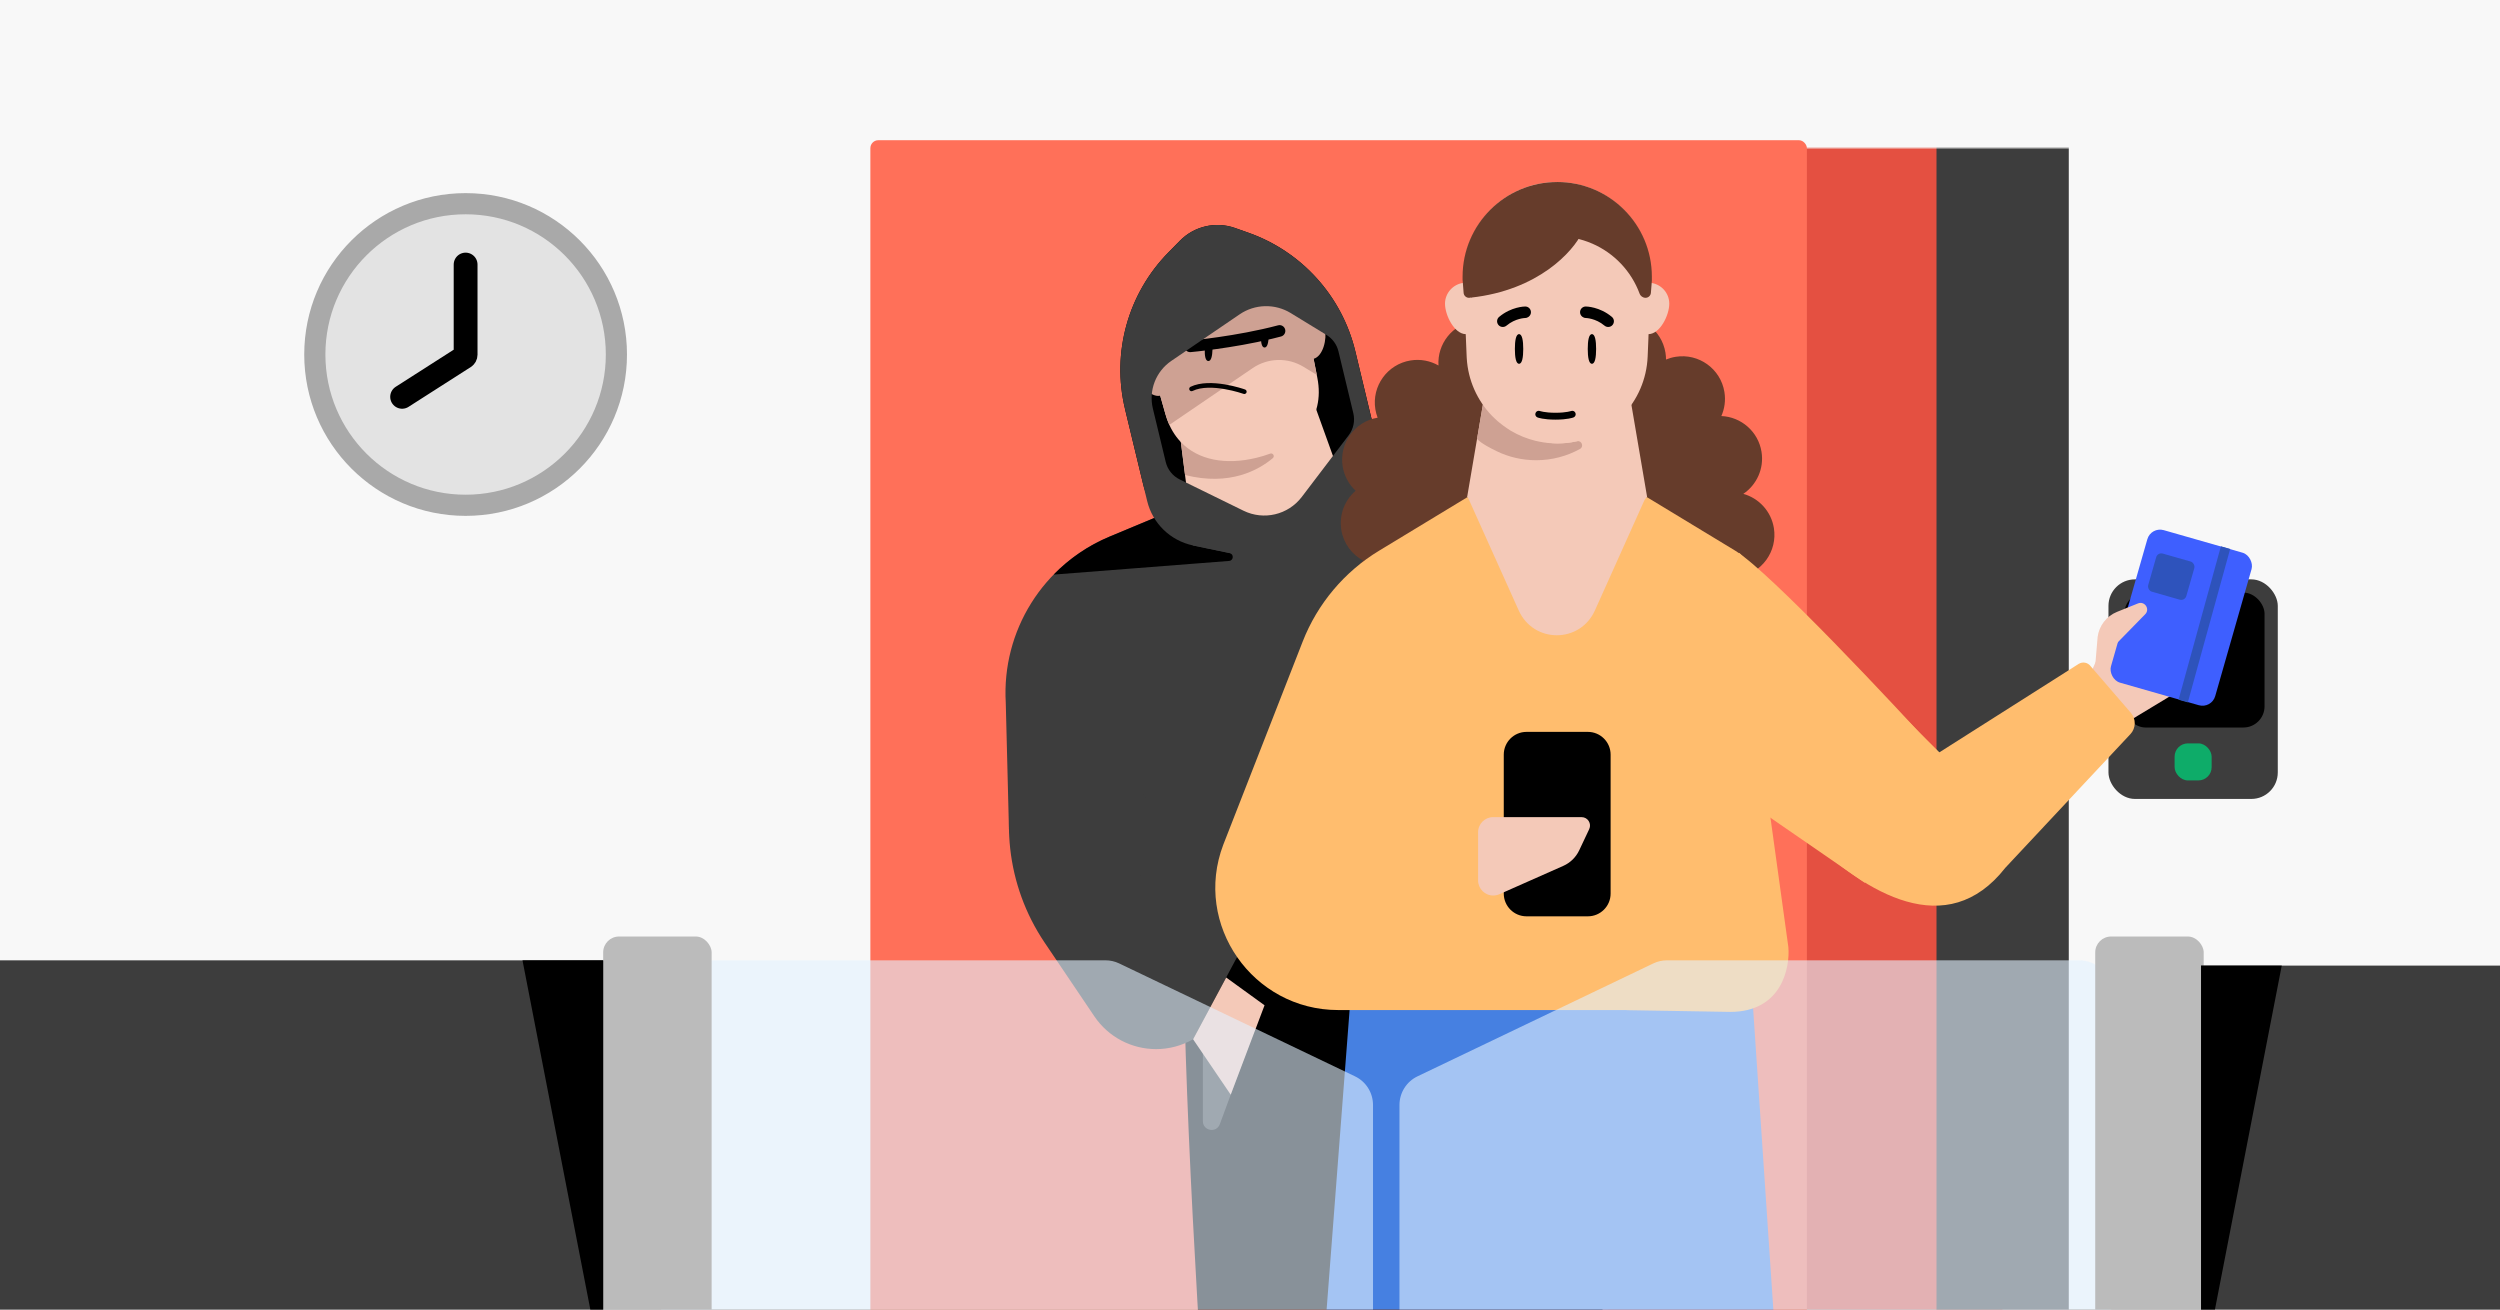 <svg fill="none" height="495" viewBox="0 0 945 495" width="945" xmlns="http://www.w3.org/2000/svg" xmlns:xlink="http://www.w3.org/1999/xlink"><rect x="0" y="0" width="945" height="495" fill="#333333" stroke="none"/><clipPath id="clip0_2838_1206"><path d="M0 0H945V495H0Z"/></clipPath><mask id="path-1-inside-1_2838_1206" fill="#ffffff"><rect fill="#ffffff" height="537" rx="23" width="453" x="304" y="28"/></mask><g clip-path="url(#clip0_2838_1206)"><path d="M0 0H945V495H0Z" fill="#f8f8f8"/><rect fill="#e45041" height="537" mask="url(#path-1-inside-1_2838_1206)" rx="23" stroke="#3d3d3d" stroke-width="50" width="453" x="304" y="28"/><rect fill="#ff7059" height="465" rx="3" width="354" x="329" y="53"/><path d="M611.317 346.334C611.317 472.002 588.546 730.148 584.867 768.967 584.59 771.938 582.164 774.191 579.263 774.191H479.292C476.391 774.191 473.978 771.938 473.688 768.967 470.009 730.148 447.238 472.002 447.238 346.334L528.698 345.995V345.778L529.251 345.873H529.278L529.832 345.778V345.995L611.291 346.334H611.317Z" fill="#000000"/><path clip-rule="evenodd" d="M457.96 246.693 491 297.5 649.958 348.524C642.452 352.697 633.753 355.113 624.331 355.113H471.182L450.982 392.837C446.579 395.355 441.766 396.568 437.006 396.568 427.921 396.568 419.034 392.164 413.628 384.121L394.852 356.273C380.374 334.768 377.368 307.527 386.808 283.358L457.96 246.693Z" fill="#3d3d3d" fill-rule="evenodd"/><path d="M476.64 382.79 461.094 424.943C459.816 428.411 454.686 427.488 454.686 423.796V392.309" fill="#3d3d3d"/><path d="M478 380 465.209 413.789 450.983 392.837 463.5 369.5 478 380Z" fill="#f4c9b8"/><path d="M425.239 154.58 432.066 182.898C436.018 199.321 452.533 209.432 468.956 205.479L496.736 198.793C513.16 194.84 523.271 178.326 519.318 161.902L512.318 132.811C507.303 111.975 492.078 95.08 471.855 87.953L466.82 86.173C459.551 83.612 451.456 85.474 446.035 90.971L441.719 95.359C426.363 110.936 420.131 133.324 425.253 154.589L425.246 154.584 425.239 154.58Z" fill="#000000"/><path d="M451.924 210.923 512.503 196.346 489.821 133.387 443.49 144.533 451.928 210.916 451.924 210.923Z" fill="#f4c9b8"/><path d="M474.876 173.066C490.886 169.211 501.039 158.323 497.948 142.769L493.046 118.112C489.669 101.091 472.803 90.3 455.933 94.357 439.062 98.414 428.957 115.694 433.69 132.392L440.547 156.582C444.872 171.837 458.859 176.917 474.876 173.066Z" fill="#f4c9b8"/><path d="M433.378 131.179C433.481 131.586 433.583 131.992 433.703 132.401L434.109 133.833 440.554 156.586C440.96 158.018 441.446 159.359 442.013 160.609L473.482 139.162C479.268 135.214 486.821 135.033 492.799 138.693L497.748 141.718 493.06 118.121C492.958 117.627 492.851 117.141 492.738 116.649 488.702 100.478 472.325 90.422 455.951 94.359 439.576 98.297 429.465 114.869 433.389 131.177L433.383 131.172 433.378 131.179Z" fill="#cea193"/><path d="M487.491 127.59C486.61 123.928 488.87 120.229 492.537 119.341 496.21 118.457 499.902 120.713 500.786 124.386 501.67 128.06 500.135 134.766 496.461 135.649 492.788 136.533 488.373 131.253 487.496 127.584L487.491 127.59Z" fill="#cea193"/><path d="M429.671 141.497C428.789 137.834 431.049 134.136 434.723 133.252 438.396 132.368 442.084 134.63 442.972 138.297 443.856 141.971 442.321 148.676 438.647 149.56 434.973 150.444 430.559 145.164 429.671 141.497Z" fill="#cea193"/><path d="M470.563 148.911C470.839 148.846 471.081 148.643 471.181 148.353 471.34 147.901 471.11 147.398 470.651 147.234 470.112 147.044 457.465 142.598 450.011 146.214 449.579 146.425 449.393 146.945 449.606 147.388 449.817 147.82 450.338 148.007 450.774 147.789 457.562 144.487 469.937 148.837 470.061 148.882 470.234 148.941 470.399 148.955 470.563 148.911Z" fill="#000000"/><path d="M455.398 132.028C455.33 134.463 455.643 136.449 456.744 136.476 457.838 136.499 458.251 134.539 458.323 132.097 458.39 129.662 455.458 129.588 455.402 132.021L455.398 132.028Z" fill="#000000"/><path d="M476.646 126.915C476.579 129.35 476.891 131.336 477.992 131.363 479.093 131.391 479.5 129.426 479.572 126.984 479.639 124.549 476.707 124.476 476.651 126.908L476.646 126.915Z" fill="#000000"/><path d="M480.874 128.045C482.003 127.773 483.119 127.492 484.237 127.193 485.399 126.886 486.093 125.684 485.786 124.521 485.478 123.359 484.274 122.654 483.114 122.972 467.364 127.157 449.87 128.729 449.695 128.746 448.493 128.854 447.609 129.908 447.712 131.116 447.82 132.318 448.881 133.207 450.083 133.099 450.247 133.084 465.735 131.695 480.874 128.045Z" fill="#000000"/><path d="M474.876 173.066C476.705 172.629 478.457 172.091 480.118 171.473 481.177 171.076 481.987 172.452 481.12 173.181 475.804 177.648 464.846 183.845 447.938 179.548L446.359 167.107C452.944 173.994 463.393 175.831 474.876 173.066Z" fill="#cea193"/><path d="M428.884 295.535 600.932 295.535C618.324 291.347 627.687 272.447 620.498 256.073L602.488 217.954C591.541 193.074 564.893 172.278 537.788 174.353L507.895 176.654C507.895 176.654 500.169 194.957 481.234 199.515 462.292 204.069 447.085 191.287 447.085 191.287L419.417 202.836C394.34 213.303 378.612 238.472 380.178 265.602L381.384 313.5C383.176 331.885 436.922 325.544 458.384 340L428.884 295.535Z" fill="#3d3d3d"/><path d="M450.985 206.199 464.79 209.071C466.484 209.421 466.326 211.891 464.601 212.031L398.311 217.193C404.198 211.161 411.32 206.232 419.43 202.845L441.782 193.515 450.987 206.21 450.985 206.199Z" fill="#000000"/><path d="M441.712 95.355 446.028 90.967C451.445 85.476 459.534 83.61 466.814 86.169L471.855 87.953C492.084 95.085 507.301 111.964 512.318 132.81L520.823 168.378C522.871 176.87 519.83 185.783 513.022 191.263L493.857 206.677C488.594 210.91 481.715 212.568 475.109 211.187L450.987 206.181C442.43 204.402 435.661 197.846 433.618 189.347L425.248 154.566C420.133 133.307 426.352 110.909 441.714 95.337L441.721 95.341 441.712 95.355ZM492.047 187.875 509.802 164.525C511.605 162.149 512.252 159.082 511.554 156.18L505.931 132.793C505.315 130.226 503.697 128.016 501.455 126.632L487.909 118.347C481.937 114.691 474.373 114.875 468.591 118.816L442.746 136.427C436.919 140.406 434.137 147.574 435.787 154.437L440.649 174.639C441.344 177.519 443.288 179.948 445.95 181.239L470.05 193.053C477.682 196.795 486.9 194.628 492.052 187.868L492.047 187.875Z" fill="#3d3d3d"/><path clip-rule="evenodd" d="M665.85 170.766C666.886 177.156 664.007 183.276 658.976 186.679 664.824 188.318 669.49 193.215 670.527 199.605 671.949 208.377 665.991 216.642 657.218 218.064 656.421 218.193 655.629 218.262 654.845 218.273 654.818 218.358 654.791 218.444 654.764 218.529 658.177 220.935 660.657 224.659 661.378 229.106 662.801 237.879 656.842 246.143 648.07 247.566 645.323 248.011 642.627 247.733 640.174 246.872 640.934 248.344 641.478 249.959 641.757 251.683 643.18 260.455 637.222 268.72 628.449 270.142 622.289 271.141 616.38 268.501 612.914 263.802 608.073 265.743 602.946 267.184 597.583 268.054 588.892 269.463 580.311 269.253 572.151 267.645 569.744 271.049 566.026 273.521 561.586 274.241 552.813 275.664 544.549 269.705 543.126 260.933 543.015 260.246 542.949 259.562 542.926 258.885 542.883 258.892 542.84 258.899 542.798 258.906 534.025 260.328 525.76 254.37 524.338 245.598 523.959 243.26 524.104 240.958 524.687 238.813 517.909 237.838 512.253 232.573 511.099 225.457 510.269 220.339 511.952 215.393 515.241 211.878 511.01 209.583 507.85 205.422 507.02 200.303 506.089 194.562 508.32 189.039 512.431 185.508 509.914 183.159 508.128 179.988 507.535 176.327 506.118 167.59 512.023 159.356 520.738 157.885 520.354 156.877 520.066 155.816 519.886 154.71 518.464 145.938 524.422 137.673 533.195 136.251 536.974 135.638 540.66 136.395 543.744 138.157 543.241 130.002 548.996 122.636 557.232 121.301 562.389 120.464 567.37 122.179 570.89 125.516 572.816 120.212 577.48 116.08 583.447 115.112 591.277 113.843 598.704 118.454 601.219 125.699 603.619 122.771 607.055 120.673 611.085 120.02 619.858 118.597 628.122 124.556 629.545 133.328 629.685 134.194 629.754 135.055 629.755 135.905 630.893 135.432 632.103 135.082 633.373 134.877 642.145 133.454 650.41 139.412 651.832 148.185 652.35 151.38 651.889 154.508 650.67 157.263 658.137 157.582 664.607 163.099 665.85 170.766Z" fill="#663c2b" fill-rule="evenodd"/><path d="M659.773 337.957C659.773 308.71 638.15 285 611.476 285H561.808C535.135 285 513.512 308.71 513.512 337.957L494 592.248C494 621.495 536.493 586.828 563.166 586.828L623.799 609C650.472 609 675 593.903 675 564.656L659.773 337.957Z" fill="#4680e1"/><path d="M505.835 381.797H640.439L634.5 371.5C638.374 373.715 636.257 371.5 640.439 371.5 648.421 371.5 635.682 368.071 640.439 361V371.5C653.168 352.587 657.301 323.745 649 302.5L732 284C717.5 268 669.046 216.109 655.892 208.143L622.592 187.953H554.63L521.33 208.143C508.176 216.109 498.002 228.206 492.404 242.54L462.638 318.691C462.552 318.904 462.478 319.106 462.393 319.319 450.931 349.509 473.557 381.797 505.824 381.797H505.835Z" fill="#ffbd6e"/><path d="M554.599 187.823C573.116 207.224 604.086 207.234 622.604 187.823L611.376 121.957H565.805L554.588 187.823H554.599Z" fill="#f4c9b8"/><path d="M558.324 165.9C559.825 167.624 563.965 169.699 565.763 170.561 570.265 172.753 575.341 173.966 580.673 173.966 586.675 173.966 592.326 172.423 597.243 169.699 598.808 168.826 597.892 166.4 596.136 166.793 593.721 167.336 591.199 167.624 588.623 167.624 578.896 167.624 566.923 158.599 560.687 152.054L558.335 165.889 558.324 165.9Z" fill="#cea193"/><path d="M615.154 114.795C615.154 119.18 618.697 126.31 623.071 126.31H623.157C627.509 126.225 630.989 119.137 630.989 114.795 630.989 110.729 627.914 107.366 623.934 106.909 623.646 106.909 623.359 106.877 623.061 106.877 620.89 106.877 618.942 107.75 617.516 109.144 616.037 110.591 615.132 112.592 615.132 114.806" fill="#f4c9b8"/><path d="M546.212 114.795C546.212 119.148 549.724 126.225 554.045 126.31H554.13C557.695 126.31 560.718 121.553 561.707 117.434 561.942 116.476 562.058 115.604 562.058 114.795 562.058 110.442 558.515 106.877 554.141 106.877 553.853 106.877 553.587 106.909 553.3 106.909 553.3 106.909 553.3 106.941 553.268 106.909 549.32 107.366 546.212 110.74 546.212 114.795Z" fill="#f4c9b8"/><path d="M553.205 104.206C553.205 104.642 553.205 105.11 553.237 105.568V105.632L553.29 106.909 553.811 120.052 554.045 126.32 554.396 134.76C554.396 134.962 554.428 135.164 554.428 135.366 554.918 143.806 558.43 151.383 563.858 157.066 564.581 157.79 565.305 158.492 566.06 159.152 566.348 159.418 566.635 159.642 566.933 159.876 567.891 160.663 568.881 161.387 569.892 162.047 570.264 162.313 570.679 162.536 571.052 162.802 573.957 164.516 577.086 165.825 580.428 166.634 580.917 166.751 581.417 166.868 581.907 166.953 582.46 167.07 582.982 167.155 583.535 167.24 584.089 167.326 584.663 167.389 585.217 167.443 585.419 167.474 585.653 167.496 585.855 167.496 586.76 167.581 587.686 167.613 588.612 167.613 589.25 167.613 589.889 167.581 590.527 167.56 591.017 167.528 591.517 167.506 592.007 167.443 592.56 167.389 593.081 167.326 593.635 167.24H593.72C594.188 167.187 594.624 167.091 595.082 166.974 595.433 166.942 595.774 166.857 596.125 166.772 602.798 165.293 608.779 161.845 613.355 157.056 618.932 151.224 622.465 143.423 622.816 134.749L623.103 127.842V127.693L623.157 126.299 623.423 119.999 623.891 108.484 623.944 106.887 623.998 105.61C624.668 88.806 613.525 74.354 598.083 70.097 596.923 69.778 595.731 69.49 594.518 69.288 594.05 69.203 593.56 69.139 593.071 69.086 593.018 69.054 592.922 69.054 592.837 69.054 592.464 69.001 592.081 68.969 591.677 68.937 591.272 68.884 590.868 68.852 590.432 68.852 589.825 68.82 589.218 68.799 588.601 68.799 586.015 68.799 583.493 69.065 581.056 69.607 580.215 69.778 579.374 69.98 578.533 70.246 563.879 74.567 553.205 88.146 553.205 104.195" fill="#f4c9b8"/><path d="M588.624 68.799C608.387 68.799 624.403 84.815 624.403 104.578V105.951C624.403 105.951 624.403 106.057 624.403 106.111L624.041 110.698C623.956 111.751 623.073 112.571 622.019 112.571 621.019 112.571 620.125 111.943 619.774 111.006 616.624 102.492 610.121 95.649 601.799 92.052H601.778C593.381 88.423 583.877 88.423 575.48 92.052 567.158 95.649 560.666 102.492 557.516 110.996 557.165 111.943 556.271 112.571 555.271 112.571 554.206 112.571 553.323 111.751 553.248 110.698L552.887 106.036C552.887 106.036 552.887 105.994 552.887 105.972L552.855 106.036V104.589C552.855 84.826 568.871 68.809 588.634 68.809L588.624 68.799Z" fill="#663c2b"/><path d="M577.023 276.652H600.212C604.962 276.652 608.812 280.502 608.812 285.251V337.771C608.812 342.52 604.962 346.37 600.212 346.37H577.023C572.274 346.37 568.424 342.52 568.424 337.771V285.251C568.424 280.502 572.274 276.652 577.023 276.652Z" fill="#000000"/><path d="M564.443 308.877H597.85C600.18 308.877 601.713 311.304 600.723 313.411L596.934 321.436C595.7 324.043 593.572 326.129 590.932 327.299L566.753 338.016C566.029 338.336 565.231 338.506 564.433 338.506 561.282 338.506 558.718 335.952 558.718 332.791V314.582C558.718 311.432 561.272 308.867 564.433 308.867" fill="#f4c9b8"/><path d="M603.797 183.95 622.2 187.723 602.889 230.719C597.25 243.261 579.702 243.271 574.064 230.719L554.731 187.712 578.139 181.656" fill="#f4c9b8"/><g fill="#000000"><path d="M600.171 131.906C600.171 135.001 600.563 137.508 601.751 137.508 602.94 137.508 603.332 135.001 603.332 131.906 603.332 128.812 602.94 126.305 601.751 126.305 600.563 126.305 600.171 128.812 600.171 131.906Z"/><path d="M572.624 131.907C572.624 135.002 573.016 137.508 574.204 137.508 575.393 137.508 575.785 135.002 575.785 131.907 575.785 128.812 575.393 126.305 574.204 126.305 573.016 126.305 572.624 128.812 572.624 131.907Z"/><path d="M598.113 119.735C597.585 119.326 597.25 118.695 597.258 117.989 597.272 116.814 598.232 115.848 599.421 115.856 599.653 115.857 604.67 115.922 609.28 119.78 610.202 120.545 610.321 121.891 609.555 122.827 608.79 123.741 607.429 123.86 606.507 123.095 603.139 120.263 599.438 120.204 599.391 120.203 598.916 120.196 598.477 119.995 598.113 119.735Z"/><path d="M577.843 119.735C578.371 119.326 578.706 118.694 578.699 117.988 578.684 116.814 577.724 115.848 576.535 115.855 576.303 115.857 571.286 115.922 566.676 119.779 565.754 120.545 565.635 121.89 566.401 122.827 567.166 123.741 568.527 123.86 569.449 123.094 572.817 120.263 576.518 120.204 576.565 120.203 577.04 120.196 577.479 119.995 577.843 119.735Z"/><path clip-rule="evenodd" d="M593.857 155.364C594.526 155.113 595.273 155.449 595.528 156.117 595.785 156.787 595.449 157.539 594.778 157.795 594.619 157.856 594.454 157.904 594.29 157.95 594 158.03 593.58 158.132 593.023 158.232 591.909 158.432 590.248 158.624 587.978 158.624 585.708 158.624 584.047 158.432 582.933 158.232 582.376 158.132 581.957 158.03 581.667 157.95 581.502 157.904 581.339 157.852 581.178 157.795 580.507 157.539 580.172 156.787 580.428 156.117 580.684 155.449 581.431 155.113 582.099 155.364 582.1 155.364 582.101 155.364 582.102 155.365 582.118 155.371 582.204 155.401 582.363 155.445 582.574 155.503 582.915 155.587 583.393 155.673 584.348 155.844 585.855 156.024 587.978 156.024 590.101 156.024 591.608 155.844 592.564 155.673 593.042 155.587 593.382 155.503 593.593 155.445 593.752 155.401 593.838 155.371 593.855 155.365 593.856 155.364 593.857 155.364 593.857 155.364Z" fill-rule="evenodd"/></g><path d="M556 112.5C581.6 109.7 594.667 95 598 88L594 84.5 561 88 556 112.5Z" fill="#663c2b"/><rect fill="#3d3d3d" height="83" rx="10" width="64" x="797" y="219"/><rect fill="#000000" height="51" rx="8" width="53" x="803" y="224"/><rect fill="#0eac69" height="14" rx="5" width="14" x="822" y="281"/><path d="M796 241.5 790.5 254 806.5 271.5 828 258.5 804 241.5H796Z" fill="#f4c9b8"/><path d="M704.854 333.667 609.477 267.918 657.5 209.024 740.019 291.293 704.854 333.667Z" fill="#ffbd6e"/><path d="M790.227 251.793C789.179 250.394 787.236 250.027 785.749 250.946L683 316.186C705.458 337.841 735.997 356.108 757.999 328.042L805.314 277.479C807.41 275.24 807.479 271.781 805.476 269.459L790.227 251.793Z" fill="#ffbd6e"/><path d="M676 358 667.526 296.729C665.99 285.623 651.417 282.502 645.468 292.005L624.5 325.5 604.708 364.39C600.686 372.293 606.329 381.678 615.196 381.831L654 382.5C673.6 382.5 676.667 365.667 676 358Z" fill="#ffbd6e"/><rect fill="#3e5fff" height="60" rx="5" transform="matrix(.961 .275 -.275 .961 86.03 -215.932)" width="41" x="813.492" y="199"/><rect fill="#2e53bc" height="15" rx="2" transform="matrix(.961 .275 -.275 .961 88.788 -216.253)" width="14.993" x="816.018" y="208.683"/><path d="M792 251.5 792.904 240.754C793.462 236.504 796.264 232.879 800.24 231.284L808.164 228.091C810.605 227.105 812.723 230.069 811.005 232.066L792 251.5Z" fill="#f4c9b8"/><path d="M827 265.5 843 207.5 839.5 206.5 823.5 264.5 827 265.5Z" fill="#2e53bb"/><path d="M250 554V375C250 368.373 255.373 363 262 363H417.872C419.666 363 421.436 363.402 423.054 364.177L512.182 406.852C516.349 408.847 519 413.056 519 417.675V506.18C519 510.607 516.563 514.674 512.659 516.762L423.249 564.582C421.507 565.513 419.564 566 417.589 566H262C255.373 566 250 560.627 250 554Z" fill="#e2f1ff" fill-opacity=".6"/><path d="M798 554V375C798 368.373 792.627 363 786 363H630.128C628.334 363 626.564 363.402 624.946 364.177L535.818 406.852C531.651 408.847 529 413.056 529 417.675V506.18C529 510.607 531.437 514.674 535.341 516.762L624.751 564.582C626.493 565.513 628.436 566 630.411 566H786C792.627 566 798 560.627 798 554Z" fill="#e2f1ff" fill-opacity=".6"/><rect fill="#bbbbbb" height="179" rx="6" width="41" x="228" y="354"/><rect fill="#bbbbbb" height="179" rx="6" width="41" x="792" y="354"/><path d="M-49 363H228V571H-49Z" fill="#3d3d3d"/><path d="M832 365H975V523H832Z" fill="#3d3d3d"/><circle cx="176" cy="134" fill="#e3e3e3" r="57" stroke="#a9a9a9" stroke-width="8"/><path d="M176 100V134.102C176 134.443 175.826 134.76 175.539 134.944L152 150" stroke="#000000" stroke-linecap="round" stroke-width="9"/><path d="M228 520V363H197.5L228 520Z" fill="#000000"/><path d="M832 522V365H862.5L832 522Z" fill="#000000"/></g></svg>